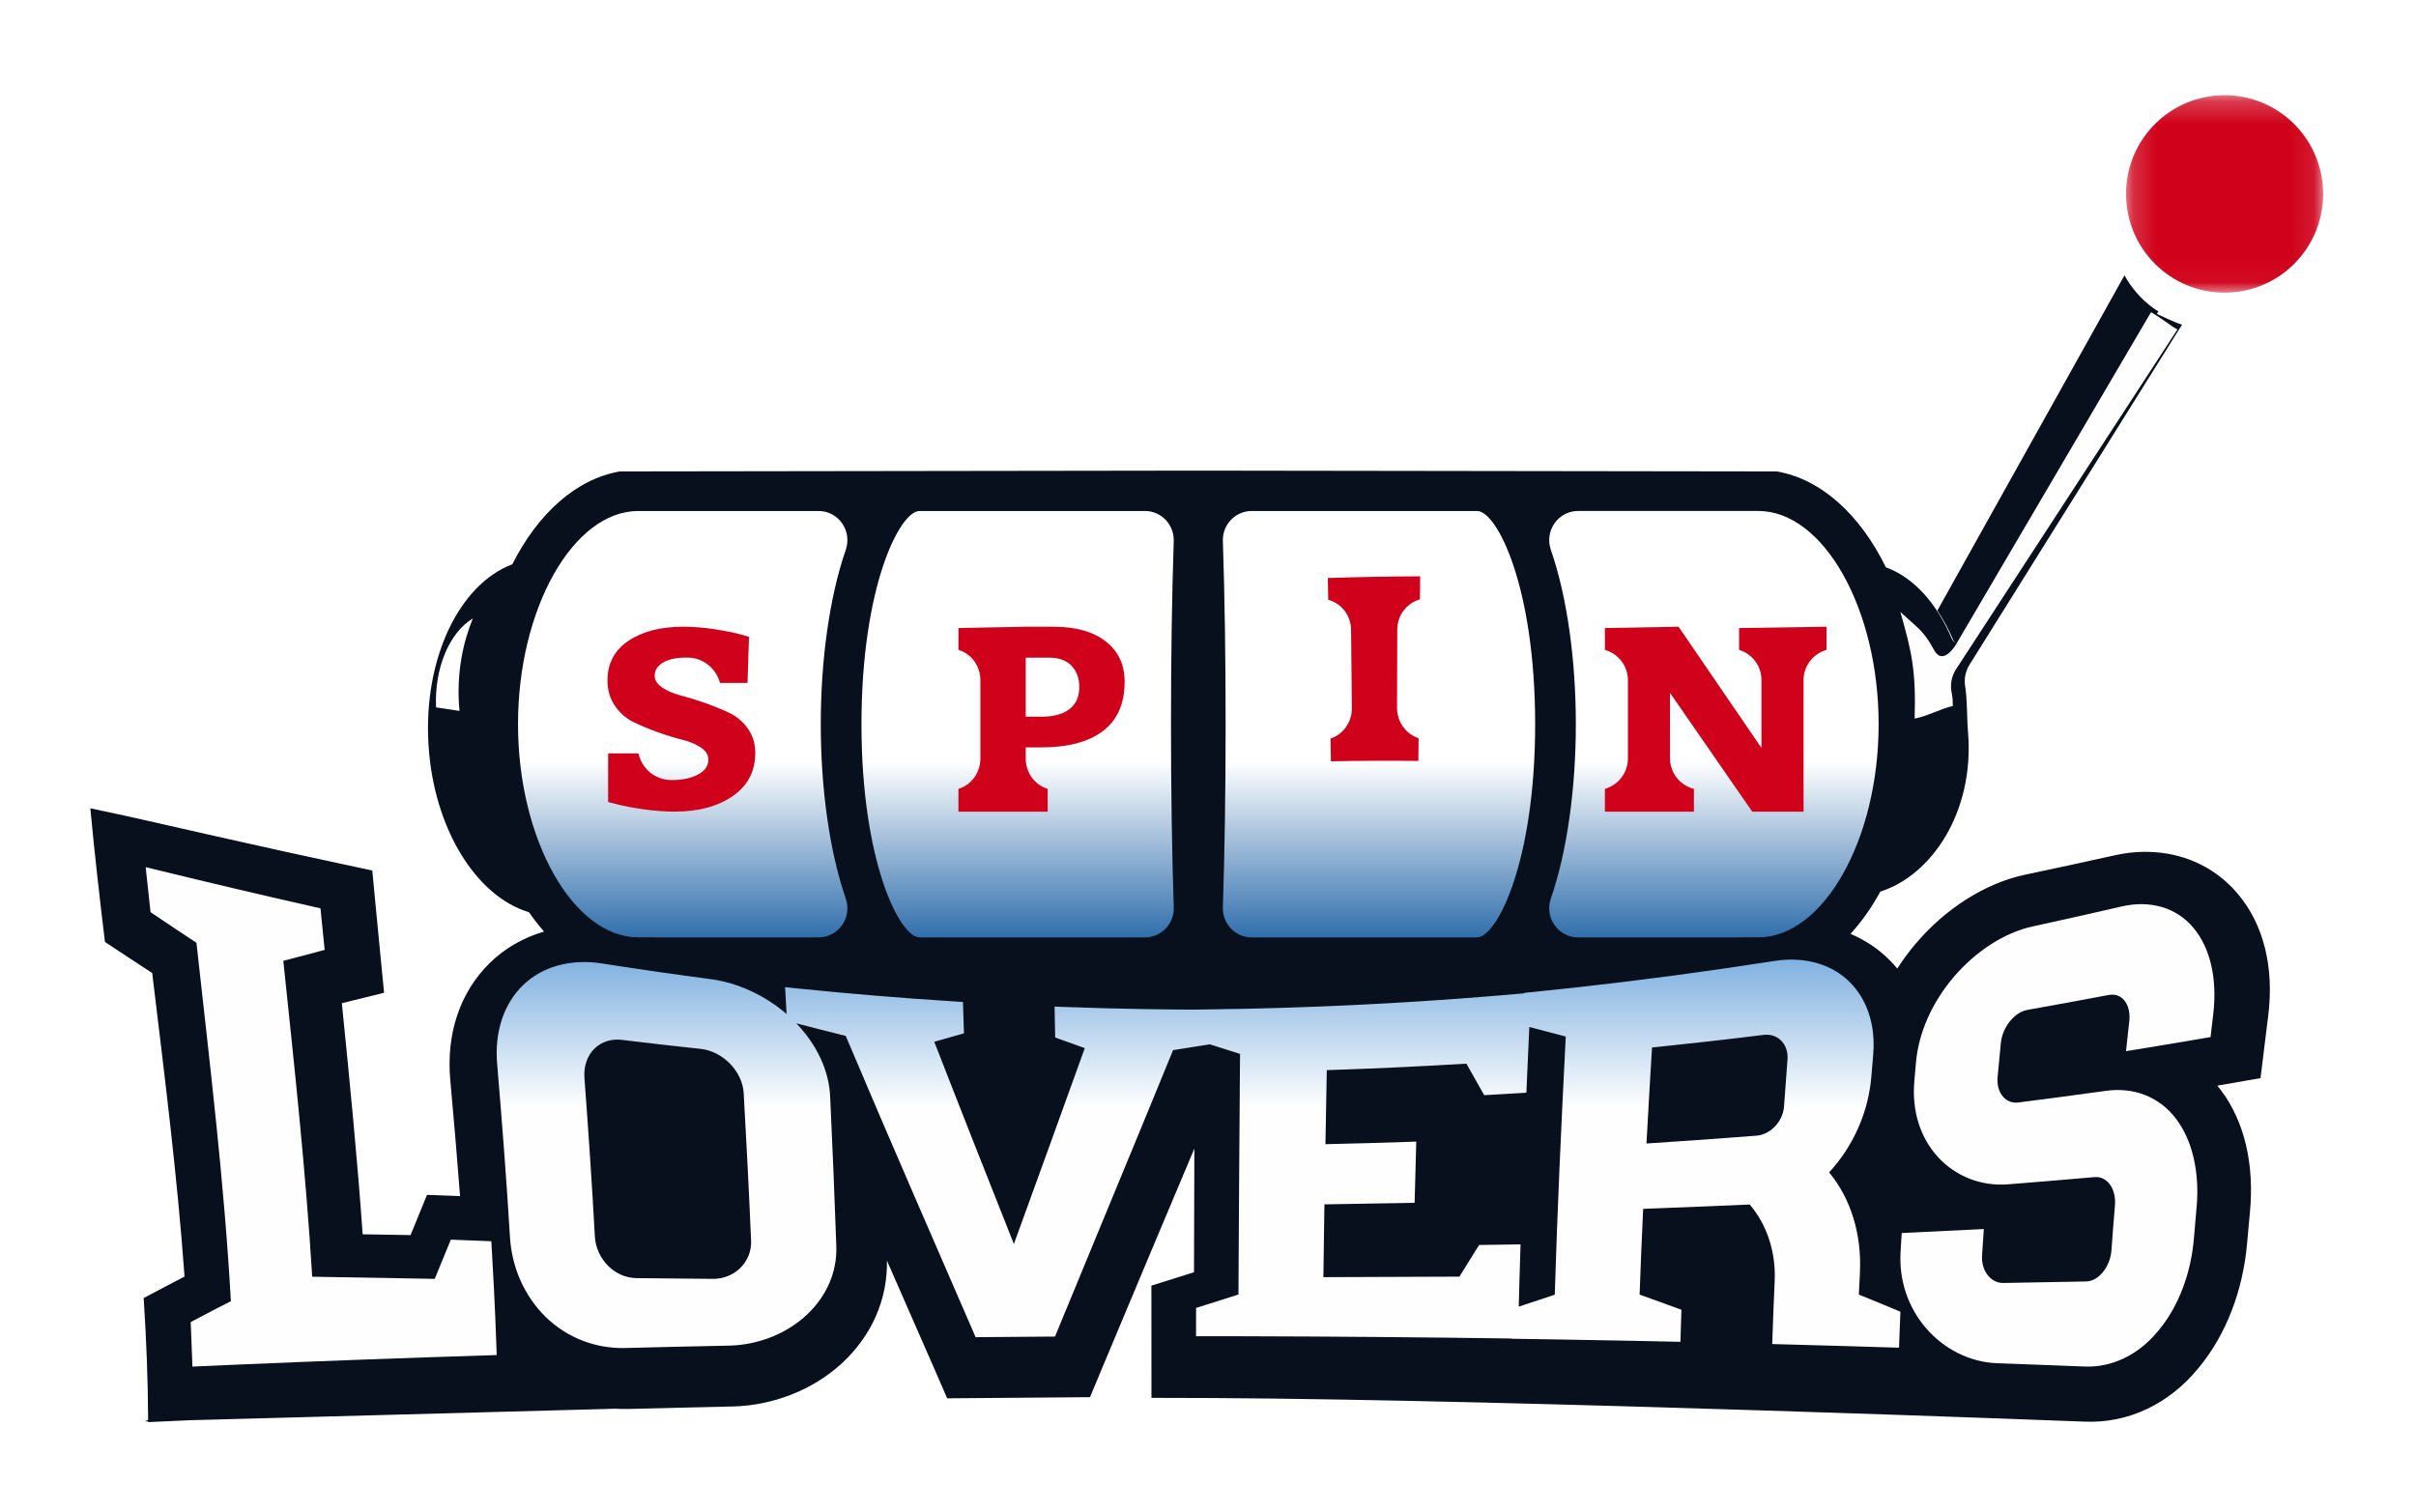 <svg height="67" viewBox="0 0 107 67" width="107" xmlns="http://www.w3.org/2000/svg" xmlns:xlink="http://www.w3.org/1999/xlink"><filter id="a" height="140.7%" width="124.2%" x="-12.1%" y="-20.3%"><feOffset dx="0" dy="2" in="SourceAlpha" result="shadowOffsetOuter1"/><feGaussianBlur in="shadowOffsetOuter1" result="shadowBlurOuter1" stdDeviation="2"/><feColorMatrix in="shadowBlurOuter1" result="shadowMatrixOuter1" type="matrix" values="0 0 0 0 0.004   0 0 0 0 0.013   0 0 0 0 0.025  0 0 0 1 0"/><feMerge><feMergeNode in="shadowMatrixOuter1"/><feMergeNode in="SourceGraphic"/></feMerge></filter><linearGradient id="b" x1="50%" x2="50%" y1="100%" y2="58.7%"><stop offset="0" stop-color="#2466a7"/><stop offset="1" stop-color="#fff"/></linearGradient><linearGradient id="c" x1="50%" x2="50%" y1="0%" y2="38.439%"><stop offset="0" stop-color="#7dafdf"/><stop offset="1" stop-color="#fefefe"/></linearGradient><mask id="d" fill="#fff"><path d="m.176.218h8.732v8.747h-8.732z" fill="#fff" fill-rule="evenodd"/></mask><g fill="none" fill-rule="evenodd" filter="url(#a)" transform="translate(4 2)"><rect fill="url(#b)" fill-rule="nonzero" height="20" rx="6" width="61" x="19" y="18"/><g fill="#d0021b"><path d="m24.279 29.377c.141.671.732 1.169 1.429 1.178.021 0.0.044.001.065.001.449 0 .828-.08 1.137-.242.308-.161.463-.383.463-.668 0-.202-.11-.378-.331-.528-.22-.15-.496-.266-.826-.348-.331-.082-.69-.193-1.077-.331-.388-.138-.747-.288-1.077-.449-.331-.161-.606-.4-.826-.719-.22-.318-.331-.694-.331-1.128 0-.756.311-1.341.932-1.757.621-.415 1.43-.623 2.426-.623.441 0 .903.038 1.388.112.485.075.859.15 1.124.224l.397.112-.066 2.043h-1.216l-.042-.12c-.201-.579-.743-.988-1.365-1.002-.029-.001-.058-.001-.087-.001-.449 0-.795.075-1.038.224-.242.15-.364.341-.364.573 0 .202.11.378.331.527.22.15.496.268.826.354.331.086.687.196 1.071.331.383.135.74.281 1.071.438.331.157.606.389.826.696.22.307.331.666.331 1.078 0 .816-.333 1.454-.998 1.914s-1.523.69-2.571.69c-.441 0-.908-.035-1.401-.106-.494-.071-.877-.144-1.15-.219l-.397-.101v-2.155z"/><path d="m41.428 25.135v2.615h.687c.544 0 .961-.112 1.251-.337.289-.225.434-.55.434-.976 0-.387-.115-.701-.343-.942-.229-.24-.56-.36-.992-.36zm.972 5.812v1.011h-3.953v-1.011c.576-.172.972-.719.972-1.342v-3.475c0-.595-.363-1.125-.905-1.319l-.067-.024v-.965l2.981-.058h1.231c.985 0 1.756.217 2.313.651.558.434.836 1.031.836 1.79 0 .961-.318 1.685-.952 2.173-.635.488-1.549.732-2.741.732h-.687v.495c0 .622.396 1.17.972 1.342z"/><path d="m71.02 30.947v1.011h-3.943v-1.011c.604-.172 1.02-.719 1.02-1.341v-3.475c0-.595-.381-1.125-.949-1.32l-.07-.024v-.965l3.263-.058 3.671 5.37v-3.012c0-.591-.376-1.118-.938-1.316l-.054-.019v-.965l3.875-.058v1.023l-.07.024c-.568.194-.949.724-.949 1.32v5.828h-2.271l-3.644-5.265v2.901c0 .628.423 1.178 1.033 1.346z"/><path d="m8.908 4.568c.013 2.415-1.931 4.384-4.343 4.397-2.411.013-4.376-1.935-4.389-4.35-.013-2.415 1.931-4.384 4.342-4.397 2.411-.013 4.376 1.935 4.389 4.35" mask="url(#d)" transform="translate(89.981)"/><path d="m58.818 29.71c-1.292-.014-2.583-.009-3.874.016-.005-.337-.011-.673-.017-1.009.564-.183.951-.733.945-1.354-.012-1.156-.024-2.312-.036-3.468-.005-.594-.383-1.119-.943-1.303-.023-.008-.046-.015-.069-.023-.006-.321-.011-.642-.017-.963 1.362-.045 2.726-.07 4.09-.075-.004.34-.007.681-.01 1.021l-.069.023c-.559.188-.933.716-.935 1.311-.003 1.156-.007 2.312-.011 3.468-.001.621.39 1.168.955 1.346-.003.336-.006.673-.01 1.009z"/></g><path d="m73.814 37.524-.924.003h-7.002c-.881 0-1.494-.88-1.203-1.722.732-2.116 1.106-4.928 1.106-7.723 0-2.796-.374-5.607-1.106-7.723-.291-.842.321-1.722 1.203-1.722h7.002.984c2.882 0 5.327 4.325 5.327 9.445 0 5.119-2.445 9.445-5.338 9.445zm-22.38.003c-.722 0-1.3-.603-1.276-1.333.08-2.378.123-5.184.123-8.127 0-2.93-.043-5.726-.122-8.097-.025-.73.554-1.333 1.276-1.333h9.984c.873 0 2.57 3.334 2.57 9.445 0 6.111-1.698 9.445-2.57 9.445zm-2.324 18.264c-0-.025-0-.051 0-.076zm-12.387-18.264c-.872 0-2.57-3.334-2.57-9.445 0-6.111 1.698-9.445 2.57-9.445h9.984c.722 0 1.3.603 1.276 1.333-.079 2.371-.122 5.167-.122 8.097 0 2.943.043 5.749.123 8.127.025.73-.554 1.333-1.276 1.333zm-4.469 0h-7.002l-.924-.003-.048.003c-2.893 0-5.338-4.325-5.338-9.445 0-5.12 2.445-9.445 5.327-9.445h.983 7.002c.881 0 1.494.88 1.203 1.722-.732 2.116-1.107 4.927-1.107 7.723 0 2.795.375 5.607 1.107 7.723.291.842-.322 1.722-1.203 1.722zm59.153-3.778c-.006 0-.013-.001-.02-.001-.558-.036-1.134.01-1.71.138-1.319.293-2.661.584-3.988.863-1.762.372-3.541 1.503-4.869 3.082-.291.346-.556.705-.793 1.076-.119-.144-.247-.283-.381-.415-.48-.473-1.054-.852-1.691-1.122.491-.533.934-1.165 1.322-1.873 2.256-.71 4.176-3.516 3.883-7.061-.058-.706-.024-1.392-.128-2.043-.053-.33.02-.666.196-.949l9.411-15.063c-.279-.071-1-.42-1.265-.549l-8.377 14.516c-.36.373-.555-.05-.555-.05-.654-1.56-1.687-2.72-2.92-3.166-1.139-2.325-2.848-3.902-4.828-4.248l-25.622-.036-25.622.036c-1.941.34-3.623 1.863-4.761 4.114-2.34.88-3.944 4.17-3.712 7.99.226 3.714 2.112 6.723 4.45 7.423.212.306.434.593.669.857-.921.271-1.747.745-2.403 1.39-1.328 1.303-1.938 3.149-1.75 5.196.157 1.73.304 3.439.432 5.135-.488-.019-.976-.038-1.464-.056-.177.436-.355.871-.533 1.306l-.015.038c-.015.037-.03.074-.046.111-.045.109-.09.218-.135.327-.705-.012-1.413-.024-2.12-.036-.238-3.367-.571-6.764-.922-10.237.623-.153 1.246-.307 1.87-.461-.173-1.781-.35-3.584-.522-5.417-.654-.144-1.309-.285-1.965-.424-.649-.139-1.308-.282-1.956-.424-1.107-.243-2.225-.493-3.322-.741-.647-.147-1.304-.296-1.952-.444-1.098-.254-2.196-.496-3.292-.724.184 1.975.409 3.949.647 5.921.363.237.726.477 1.088.718.331.219.667.44 1.005.66.541 4.503 1.111 8.974 1.432 13.446-.167.086-.333.172-.498.259-.437.231-.874.461-1.312.692.117 1.796.189 3.594.197 5.395l-.135.072s.048-.001.136-.004c0 .011.001.023.001.034.602-.028 1.205-.055 1.807-.083 3.624-.099 11.701-.318 18.897-.511.187.011.375.016.563.011.77-.02 1.54-.04 2.309-.058.768-.019 1.536-.036 2.306-.052 1.798-.04 3.566-.738 4.844-1.916 1.316-1.217 2.025-2.821 1.993-4.544.66 1.503 1.342 3.057 2.054 4.687.206.471.41.941.614 1.412 2.108-.017 4.217-.034 6.325-.051.198-.473.395-.946.592-1.42 1.42-3.403 2.82-6.719 4.03-9.593-.005 1.857-.011 3.678-.016 5.478-.629.198-1.258.396-1.887.593.003 1.669.004 3.322.003 4.972.33.001.661.002.991.003.448.001.89.003 1.332.004h.034c.126 0.0.252 0.0.379.001 13.533.074 38.615 1.046 38.615 1.046 1.918.077 3.726-.788 5.022-2.378.015-.019.031-.037.046-.056 1.184-1.449 1.924-3.391 2.105-5.468.039-.454.08-.907.124-1.361.204-2.115-.232-4.033-1.289-5.427-.05-.066-.101-.131-.154-.194.637-.112 1.274-.224 1.913-.334.112-.921.226-1.843.341-2.764.27-2.154-.207-4.057-1.352-5.406-.92-1.088-2.202-1.74-3.692-1.842z" fill="#07101c"/><path d="m93.283 49.498c.139-1.548-.173-2.964-.91-3.935-.741-.98-1.876-1.411-3.106-1.239-1.294.18-2.587.352-3.877.517-.263.034-.504-.058-.677-.256-.187-.211-.276-.528-.243-.873.047-.503.095-1.008.145-1.515.034-.346.188-.704.423-.982.22-.259.487-.43.754-.477 1.199-.213 2.4-.433 3.603-.661.267-.051.51.032.682.235.184.217.266.557.225.929-.038.354-.078.707-.116 1.06-.009.089-.019.177-.029.266.095-.015.19-.031.285-.046 1.056-.172 2.115-.348 3.174-.53.095-.016.19-.033.286-.049.011-.093.022-.186.032-.279.03-.248.058-.497.087-.745.183-1.553-.127-2.924-.883-3.821-.758-.904-1.924-1.231-3.185-.938-1.311.303-2.621.597-3.93.882-1.258.274-2.54 1.113-3.505 2.251-.961 1.135-1.549 2.463-1.664 3.781-.024.277-.048.553-.072.828-.113 1.313.258 2.479 1.029 3.337.776.86 1.912 1.323 3.122 1.228 1.275-.101 2.55-.208 3.826-.32.259-.023.497.085.668.305.184.236.271.584.24.951-.056.659-.108 1.319-.154 1.977-.026.366-.168.726-.387.983-.009.01-.016.02-.025.029-.205.24-.458.373-.715.378-1.222.023-2.443.046-3.665.067-.256.004-.496-.112-.673-.326-.191-.23-.288-.552-.267-.888.02-.311.04-.622.062-.934.005-.081.01-.161.016-.242-.092.005-.185.01-.277.014-1.027.052-2.054.102-3.081.15-.092.004-.185.009-.277.013-.005.077-.01.154-.015.23-.013.196-.024.392-.036.589-.076 1.275.326 2.459 1.119 3.387.797.93 1.944 1.514 3.135 1.56 1.3.047 2.6.096 3.899.148 1.192.049 2.365-.497 3.246-1.567.016-.019.032-.039.048-.058.876-1.061 1.422-2.533 1.547-4.08.035-.444.074-.889.114-1.335" fill="#fefefe"/><path d="m17.868 52.932c-.029-.57-.06-1.141-.094-1.713-.004-.077-.01-.154-.014-.232-.092-.004-.185-.007-.277-.011-.443-.017-.886-.034-1.329-.052-.063-.002-.125-.005-.188-.007-.02.049-.04.098-.06.147-.216.525-.433 1.056-.652 1.59-1.809-.029-3.618-.061-5.427-.095-.279-4.602-.78-9.234-1.279-13.993.558-.152 1.117-.3 1.677-.445.051-.013.102-.026.154-.04-.006-.054-.011-.109-.017-.164-.047-.469-.095-.939-.142-1.412-.009-.089-.018-.177-.027-.266-.097-.021-.194-.043-.291-.065-.644-.145-1.288-.292-1.933-.442-1.096-.254-2.192-.513-3.289-.776-.645-.155-1.291-.312-1.936-.469-.097-.024-.195-.047-.291-.071.01.096.02.192.03.287.053.51.109 1.019.165 1.528.006.059.013.119.02.178.057.039.114.077.17.115.622.42 1.242.835 1.862 1.241.592 5.359 1.233 10.622 1.525 15.879-.544.275-1.088.557-1.632.847-.05.026-.1.053-.149.08.003.059.006.117.009.176.023.503.043 1.006.059 1.51.003.095.006.189.009.283.091-.004.184-.008.275-.012.609-.027 1.218-.054 1.827-.08 3.698-.158 7.398-.295 11.099-.41.092-.003.184-.006.275-.009-.002-.077-.005-.154-.007-.23-.032-.955-.073-1.91-.121-2.868" fill="#fefefe"/><path d="m75.012 45.014c-.024.329-.177.66-.42.906-.229.23-.513.369-.803.391-1.624.127-3.247.242-4.87.346.076-1.399.158-2.814.246-4.252 1.644-.169 3.29-.355 4.938-.559.293-.036.566.048.766.238.213.203.321.512.296.846-.053.699-.103 1.394-.153 2.084m-10.154 8.341c-.533.18-1.065.356-1.596.531.01-.382.02-.764.031-1.147.013-.472.028-.945.043-1.42.002-.064.004-.128.006-.193-.095.002-.189.003-.284.004-.452.007-.906.014-1.359.02-.064.001-.128.002-.192.003-.025.04-.05.08-.075.12-.267.43-.533.858-.797 1.282-2.009.009-4.016.017-6.025.023.013-1.068.029-2.141.046-3.225 1.237-.017 2.473-.038 3.71-.063.096-.002.19-.004.285-.006.002-.062.003-.126.005-.189.02-.771.04-1.547.062-2.33.002-.064.004-.128.006-.192-.096.003-.192.007-.287.01-1.245.042-2.491.077-3.736.104.019-1.081.039-2.172.06-3.28 2.06-.067 4.12-.163 6.183-.287.241.426.481.851.721 1.276.023.04.046.08.068.12.065-.004.13-.007.195-.011.461-.026.922-.052 1.383-.081.096-.006.192-.012.289-.018.003-.066.006-.134.009-.201.021-.486.043-.976.065-1.468 0-.007.001-.015.001-.022.018-.405.037-.812.056-1.221.539.142 1.076.283 1.613.425-.202 3.953-.374 7.722-.486 11.433m-36.086-1.167c-.319.305-.746.473-1.201.469-1.125-.01-2.25-.021-3.375-.033-.456-.005-.896-.188-1.243-.523-.359-.347-.581-.832-.608-1.325-.125-2.31-.284-4.644-.462-7.028-.038-.51.126-.985.452-1.299.315-.303.748-.436 1.217-.378 1.159.141 2.317.274 3.474.397.468.05.925.277 1.284.635.372.371.6.853.627 1.327.125 2.222.237 4.395.327 6.542.019.458-.161.9-.492 1.216m49.599.194c.086-1.667-.385-3.262-1.363-4.442 1.075-1.163 1.741-2.677 1.87-4.236.027-.332.055-.665.083-.998.108-1.282-.264-2.439-1.061-3.218-.812-.797-2.02-1.118-3.303-.916-2.957.462-5.906.856-8.848 1.181-.65.071-1.299.14-1.948.204-.098.01-.195.019-.293.029-0.0.007-.001.014-.001.021-4.1.367-8.19.596-12.28.684-.647.014-1.294.024-1.941.032-.097.001-.195.002-.292.003v.003c-.23-.001-.46 0-.691-.002-1.122-.009-2.243-.028-3.365-.058-.01-0-.02-.001-.03-.001-.637-.017-1.274-.038-1.911-.062-.097-.004-.195-.007-.292-.011.001.066.002.132.004.198.007.351.014.701.02 1.048.001.04.002.081.002.122.055.02.109.04.163.059.384.14.766.278 1.149.414-1.066 2.965-2.106 5.83-3.14 8.677-1.135-2.865-2.307-5.822-3.526-8.959.384-.109.77-.218 1.155-.328.053-.015.107-.031.16-.046-.001-.041-.003-.082-.004-.123-.011-.353-.022-.708-.034-1.065-.002-.067-.004-.134-.006-.201-.097-.006-.195-.012-.292-.018-.647-.042-1.294-.085-1.942-.133-1.134-.084-2.268-.179-3.403-.283-.649-.06-1.298-.124-1.947-.191-.098-.01-.196-.02-.294-.031.004.071.008.141.012.211.018.327.036.653.054.977-.949-.819-2.155-1.385-3.365-1.545-1.603-.211-3.209-.442-4.817-.694-1.356-.213-2.635.125-3.497.969-.859.838-1.257 2.087-1.14 3.473.22 2.605.418 5.158.569 7.685.081 1.345.642 2.614 1.583 3.534.946.927 2.222 1.409 3.518 1.375 1.537-.039 3.073-.075 4.61-.106 1.295-.028 2.546-.533 3.432-1.362.882-.827 1.35-1.899 1.31-3.053-.075-2.171-.168-4.371-.273-6.623-.053-1.15-.584-2.284-1.498-3.239.73.191 1.46.377 2.188.556 2.01 4.753 3.894 9.06 5.694 13.213.02.045.039.09.059.135.072-.001.143-.001.215-.002 1.028-.009 2.057-.018 3.085-.024.072-.001.144-.001.215-.001.018-.045.037-.089.055-.134 1.693-4.115 3.397-8.21 5.175-12.556.542-.083 1.085-.17 1.628-.257.446.142.892.284 1.337.424-.028 3.688-.053 7.203-.07 10.66-.574.183-1.147.364-1.72.545-.053.017-.105.033-.157.05-0.0.037-0.0.075-0.0.112-.001.32-.001.64-.001.959-0.0.06-0.0.12-0.0.18.047 0.0.094-0.0.141 0 .047 0 .094 0.0.141 0 .312 0.0.623.001.935.001.312.001.623.001.935.002 1.971.005 3.942.015 5.913.032 1.966.017 3.932.039 5.897.067 0 .003 0 .007-0.0.011.094.002.188.003.282.004.624.009 1.248.018 1.872.029 1.061.017 2.121.037 3.182.058.623.013 1.248.026 1.872.039.093.002.188.004.282.006.002-.068.004-.136.006-.204.011-.363.023-.725.035-1.089.002-.042.003-.085.004-.127-.052-.019-.103-.038-.155-.057-.566-.209-1.131-.414-1.698-.615.044-1.259.097-2.523.158-3.798 1.573-.058 3.146-.123 4.719-.193.777.913 1.162 2.126 1.105 3.392-.039.86-.073 1.719-.101 2.576-.003.071-.004.142-.007.214.094.002.188.005.282.007 1.06.028 2.12.057 3.18.089.623.019 1.248.037 1.871.057.094.003.188.006.282.009.003-.077.005-.153.008-.229.014-.408.03-.816.048-1.224.002-.047.004-.095.006-.142-.051-.022-.102-.043-.154-.065-.563-.235-1.124-.466-1.687-.692.015-.323.031-.645.048-.969z" fill="url(#c)"/><path d="m81.981 23.327c.02.033.04.068.06.102.042.072.084.145.124.22.015.028.031.057.046.085.109.208.212.424.307.65 0-0 0-0-0-.001l.006-.004s.003.007.009.018c.043.076.234.362.554.032l8.502-14.631c.008.004.02.01.028.014-.087-.053-.174-.107-.257-.168-.544-.396-.967-.894-1.271-1.448l-.018.033-1.626 2.914c-2 3.584-4.426 7.932-6.643 11.905.009.014.018.028.027.042.052.078.103.157.153.239" fill="#07101c"/><path d="m15.313 27.338c.333.054.681.106 1.037.156-.163-1.733.196-3.134.592-4.097-1.04.622-1.713 2.214-1.629 3.941" fill="#fefefe"/><path d="m81.678 24.836-.05-.089c-.106-.176-.152-.28-.274-.451-.33-.462-.502-.551-1.189-1.185.504 1.784.692 2.573.632 4.723-.003.095.005-.094 0 0 .533-.094 1.21-.463 1.691-.557-.005-.06-.001-.012-.008-.226-.005-.156-.001-.106-.055-.428-.057-.339.018-.689.211-.986l9.798-15.042c-.168-.066-.905-.64-1.171-.762l-8.652 14.745s-.542.907-.934.257" fill="#fefefe"/></g></svg>